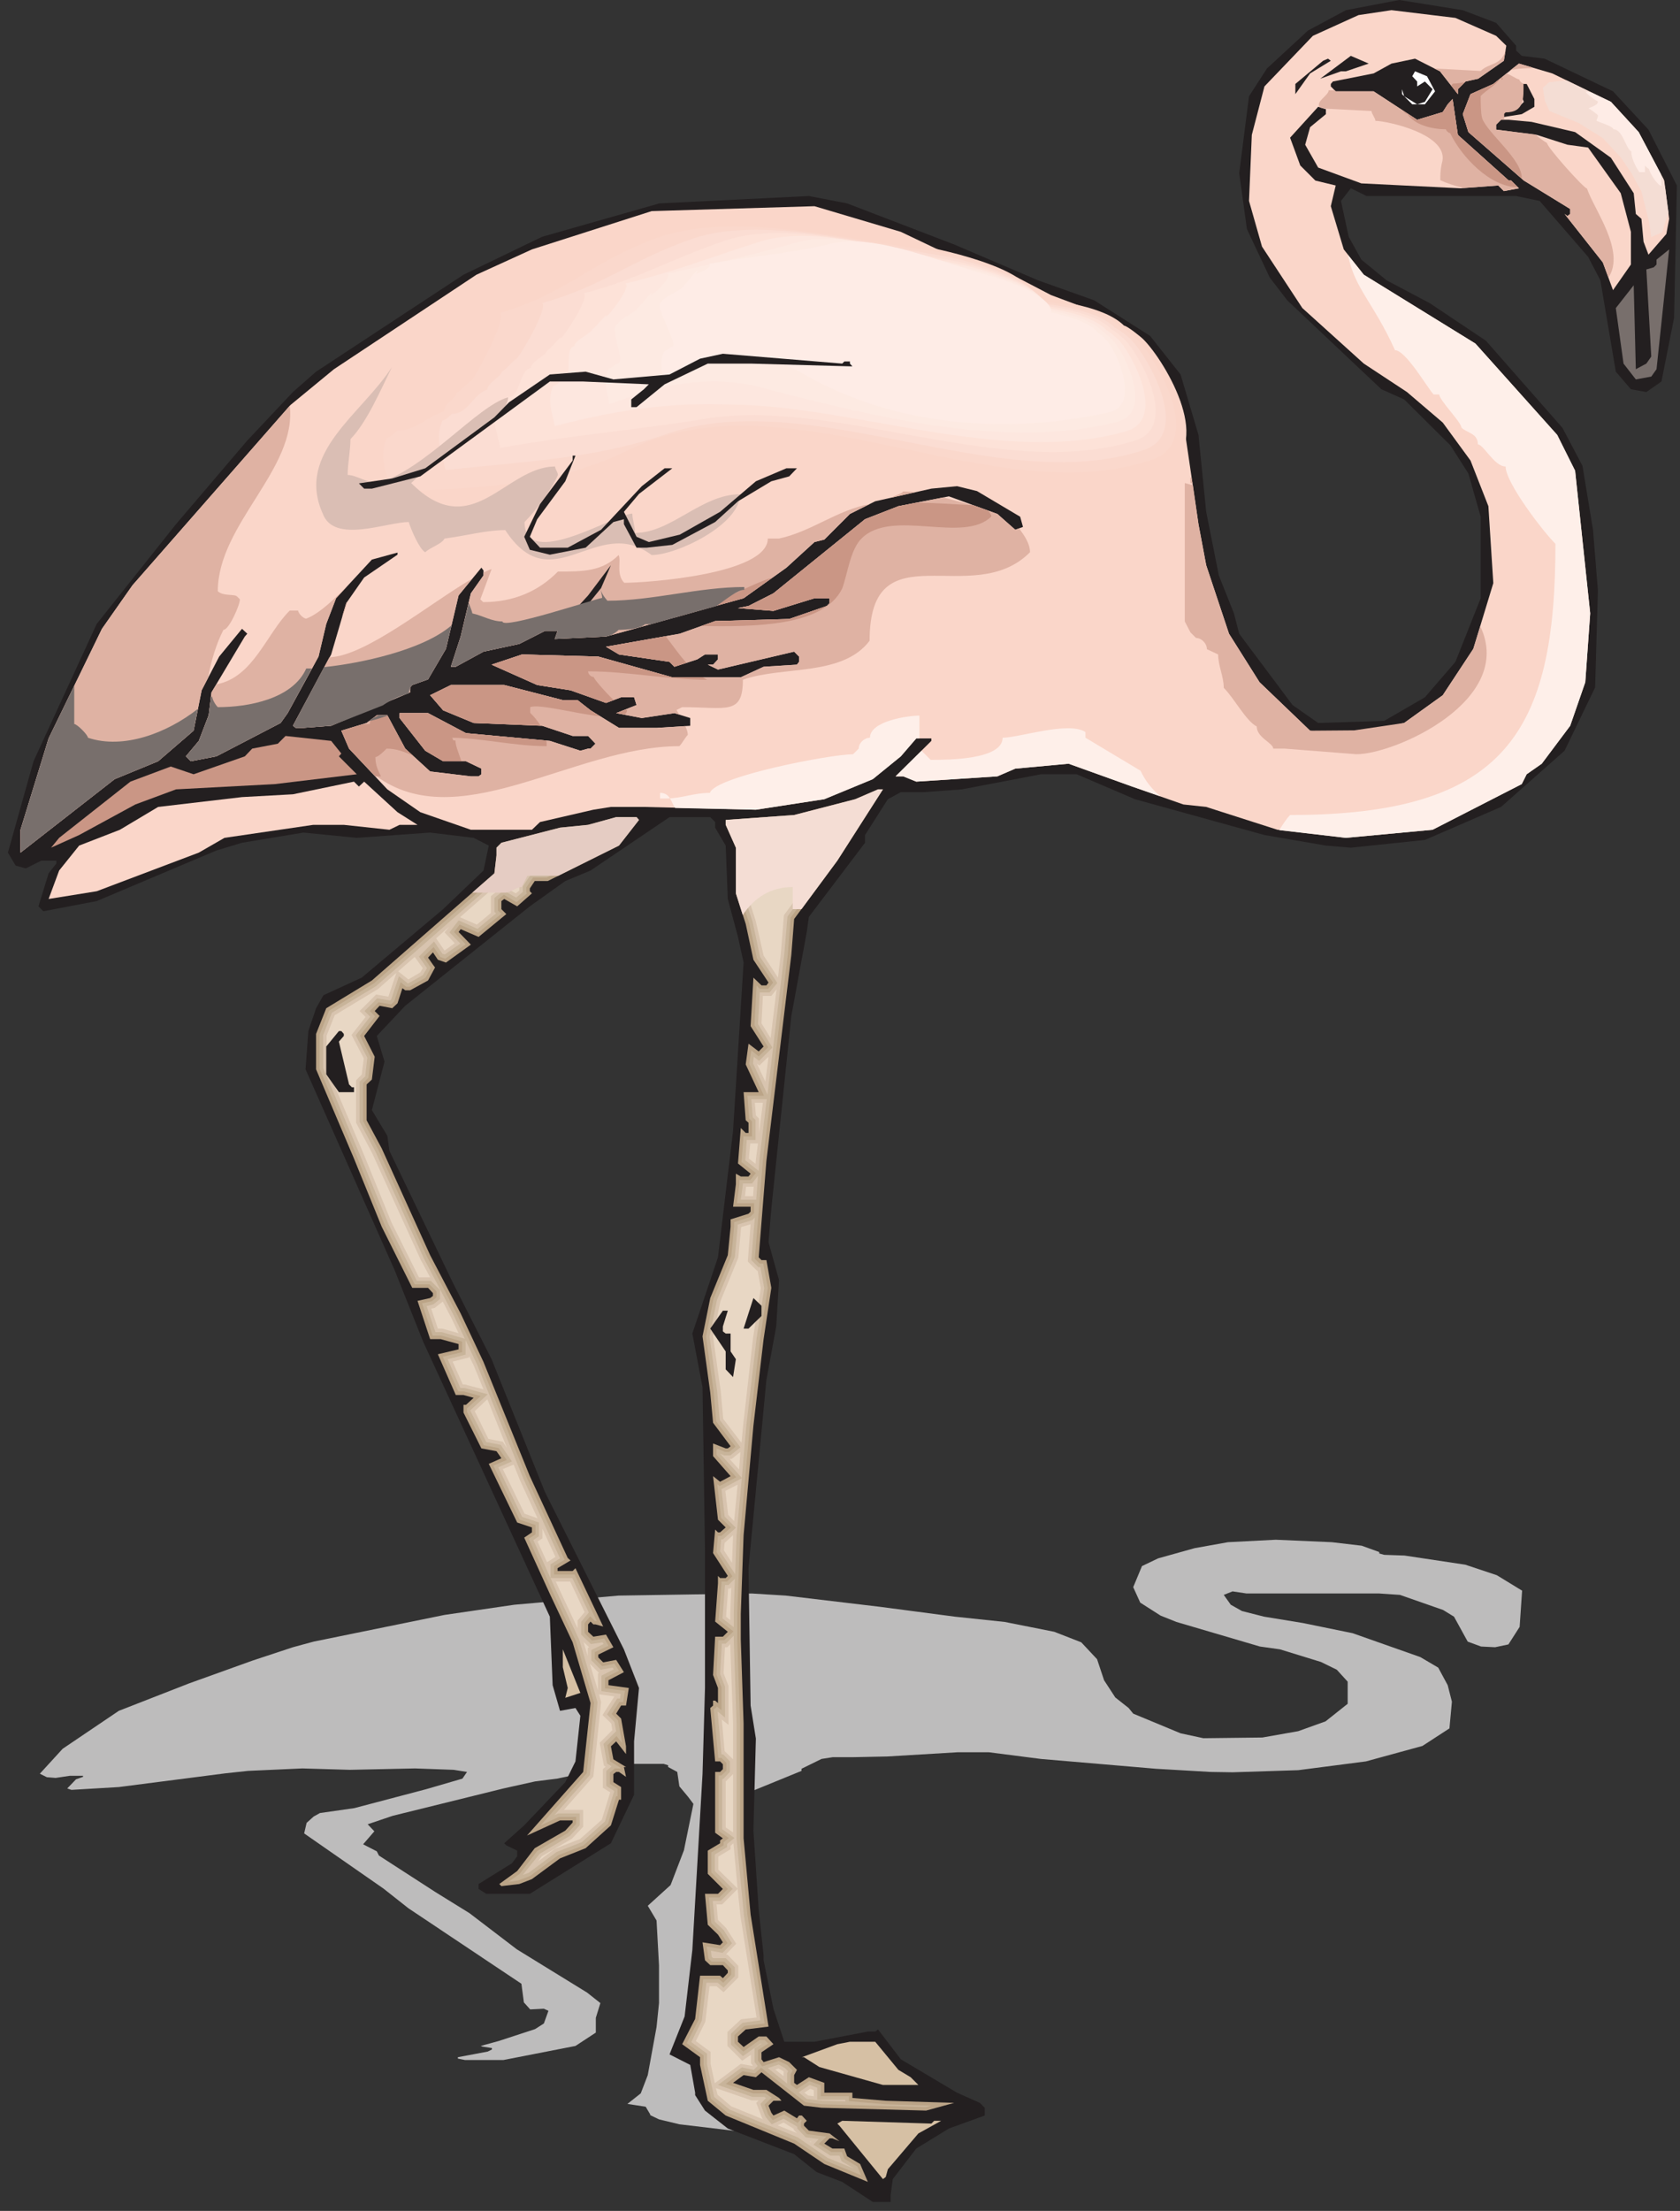 <?xml version="1.0" encoding="UTF-8" standalone="no"?>
<!-- Created with Inkscape (http://www.inkscape.org/) -->

<svg
   xmlns:dc="http://purl.org/dc/elements/1.1/"
   xmlns:cc="http://creativecommons.org/ns#"
   xmlns:rdf="http://www.w3.org/1999/02/22-rdf-syntax-ns#"
   xmlns:svg="http://www.w3.org/2000/svg"
   xmlns="http://www.w3.org/2000/svg"
   xmlns:sodipodi="http://sodipodi.sourceforge.net/DTD/sodipodi-0.dtd"
   xmlns:inkscape="http://www.inkscape.org/namespaces/inkscape"
   id="svg6661"
   version="1.1"
   inkscape:version="0.48.1 "
   width="206.25"
   height="271.25"
   xml:space="preserve"
   sodipodi:docname="Flamingo_17.pdf"><rect width="100%" height="100%" fill="#333333" stroke="none"/><defs
     id="defs6665" /><sodipodi:namedview
     pagecolor="#ffffff"
     bordercolor="#666666"
     borderopacity="1"
     objecttolerance="10"
     gridtolerance="10"
     guidetolerance="10"
     inkscape:pageopacity="0"
     inkscape:pageshadow="2"
     inkscape:window-width="640"
     inkscape:window-height="480"
     id="namedview6663"
     showgrid="false"
     inkscape:zoom="1.0728111"
     inkscape:cx="103.125"
     inkscape:cy="135.625"
     inkscape:window-x="506"
     inkscape:window-y="87"
     inkscape:window-maximized="0"
     inkscape:current-layer="g6669" /><g
     id="g6669"
     inkscape:groupmode="layer"
     inkscape:label="Flamingo_17"
     transform="matrix(1.25,0,0,-1.25,0,271.25)"><g
       id="g6671"
       transform="scale(0.24,0.24)"><path
         d="m 557.242,272.039 7.18,-2.586 0,-0.574 2.012,-0.574 8.332,-0.289 24.847,-3.735 12.93,-4.308 10.34,-6.321 -1.004,-14.8 -4.598,-7.184 -5.457,-1.148 -5.746,0.289 -5.457,2.011 -5.605,10.2 -4.45,2.73 -17.668,6.176 -8.476,0.574 -54.293,0 -5.746,0.863 -3.59,-1.437 2.871,-4.024 4.598,-2.586 9.047,-2.296 15.8,-2.586 20.399,-4.168 27.719,-9.77 7.328,-4.308 3.879,-7.184 1.722,-6.75 -1.004,-10.922 -11.062,-7.184 -23.125,-6.32 -27.723,-3.59 -26.859,-0.863 -9.051,0.145 -22.262,1.293 -47.113,4.023 -21.258,2.727 -12.929,0 -28.727,-1.723 -13.934,-0.285 -8.328,0 -4.597,-0.719 -8.188,-4.023 0,-0.864 -20.394,-8.332 -0.864,-1.722 -5.601,-9.485 -7.324,-21.691 -1.008,-3.735 3.879,-4.312 -1.004,-5.172 -3.735,-6.031 -6.465,-21.121 0.86,-15.371 1.871,-3.734 -0.863,-10.344 1.867,-8.91 1.723,-5.027 0,-0.574 3.734,-5.461 3.734,-3.734 11.203,0 19.25,1.148 2.586,0 1.004,0.289 8.332,-3.449 20.395,-3.734 8.332,-1.148 1.867,-0.574 0,-0.863 -12.926,-1.438 -12.066,-2.297 -8.477,-3.305 -0.718,-1.867 0,-0.719 -6.461,0 -11.063,2.156 -9.336,1.149 -8.187,2.012 -24.129,2.871 -8.332,2.012 -3.59,1.723 0,0.289 -1.867,3.16 -7.469,1.148 5.457,4.312 2.871,7.469 3.594,19.684 1.004,9.77 0,15.371 -1.004,18.391 -3.594,6.031 9.34,8.477 5.457,14.222 3.879,18.965 -2.156,2.875 -3.59,4.309 -0.864,5.891 -3.734,2.011 0,0.719 -1.867,0.574 -14.793,0 -28.731,-6.035 -9.046,-1.148 -12.93,-2.875 -45.387,-11.203 -10.199,-3.45 2.73,-2.875 -4.597,-5.316 5.601,-2.871 0.864,-1.723 23.125,-14.941 13.933,-8.621 19.391,-14.797 28.726,-17.672 5.457,-4.309 -1.867,-6.035 0,-6.035 -8.328,-5.457 -29.449,-5.746 -15.797,0 -2.875,0.574 0,0.574 12.211,2.297 1.723,0.863 0,0.574 -3.735,0.574 -0.863,0.289 7.328,2.012 14.938,4.883 3.589,2.301 1.868,5.172 -1.868,0.859 -5.601,-0.285 -2.586,2.871 -1.004,7.617 -46.254,30.886 -10.195,8.043 -32.461,22.559 1.004,4.309 2.871,2.585 2.586,1.438 14.078,2.012 29.445,7.757 14.793,4.309 1.867,2.731 -5.457,0.863 -15.8,0.574 -26.715,-0.574 -19.391,0.574 -22.266,-1.008 -9.335,-1.004 -43.523,-5.605 -19.391,-1.149 -1.723,0.575 3.59,3.738 2.875,1.004 0,0.43 -5.461,0 -5.742,-0.86 -3.594,0.285 -2.871,1.438 9.336,10.199 22.98,15.516 28.73,11.207 25.996,9.34 16.519,5.457 8.473,2.3 53.578,10.918 28.582,4.164 42.66,3.739 54.442,0.859 13.929,-0.859 38.641,-4.598 30.594,-4.023 20.398,-2.157 20.25,-4.023 11.063,-4.309 6.461,-6.894 2.875,-8.621 4.593,-7.039 5.461,-4.309 1.867,-2.301 19.391,-8.047 9.336,-2.007 24.133,0.285 14.648,2.586 11.203,4.023 9.051,7.184 0,9.05 -4.453,4.883 -6.465,3.164 -16.805,5.172 -8.187,1.149 -34.184,10.054 -6.464,2.586 -8.333,5.317 -2.871,6.32 3.59,8.621 6.61,3.16 14.937,4.168 13.645,2.442 19.535,1.003 22.98,-1.003 12.211,-1.438 0,0"
         style="fill:#bdbcbc;fill-opacity:1;fill-rule:nonzero;stroke:none"
         id="path6673" /><path
         d="m 612.254,894.828 8.187,-9.34 0,-2.008 2.297,-2.156 9.336,-1.148 28.012,-13.363 14.508,-15.661 11.633,-22.839 -1.149,-54.165 -5.172,-26.003 -6.176,-4.309 -6.32,1.148 -6.176,7.184 -6.32,37.355 -5.027,9.625 -19.821,22.84 -9.625,2.012 -61.187,0 -6.465,3.164 -4.023,-5.176 3.16,-14.652 5.172,-9.34 10.34,-8.473 17.667,-9.339 22.985,-15.371 31.312,-35.629 8.188,-15.516 4.308,-26.148 2.012,-24.856 -1.152,-39.648 -12.496,-25.864 -25.996,-22.984 -31.168,-13.504 -30.309,-3.16 -10.199,0.859 -25.137,4.313 -53,14.652 -23.844,10.199 -14.652,0 -32.316,-6.175 -15.661,-1.149 -9.335,0 -5.313,-2.875 -9.336,-14.652 0,-3.16 -22.984,-30.317 -0.86,-6.176 -6.32,-34.335 -8.187,-78.872 -1.149,-13.648 4.309,-15.516 -1.149,-18.964 -4.023,-21.836 -7.324,-77.008 0.859,-56.172 2.156,-13.504 -1.004,-37.641 2.153,-32.324 2.011,-18.676 0,-2.011 4.02,-19.828 4.453,-13.504 12.356,0 21.832,4.168 3.015,0 1.149,0.859 9.336,-12.211 22.984,-13.648 9.336,-4.164 2.012,-2.012 0,-3.16 -14.653,-5.316 -13.359,-8.188 -9.621,-12.5 -0.864,-6.465 0,-2.875 -7.324,0 -12.496,8.191 -10.488,4.019 -9.192,7.328 -27.148,10.488 -9.336,7.328 -4.023,6.32 0,1.004 -2.008,11.351 -8.477,4.309 6.176,15.516 3.16,27.153 4.168,71.976 1.004,35.199 0,56.317 -1.004,66.66 -4.168,21.981 10.489,31.175 6.175,51.719 4.309,68.816 -2.297,10.489 -4.168,15.515 -0.859,21.836 -4.313,7.328 0,2.297 -2.008,2.012 -16.664,0 -32.316,-21.836 -10.344,-4.309 -14.508,-10.343 -50.988,-40.66 -11.637,-12.352 3.16,-10.488 -5.171,-19.828 6.32,-10.489 0.863,-6.175 25.996,-54.02 15.801,-31.176 21.832,-54.304 32.32,-64.36 6.176,-15.805 -2.012,-21.835 0,-21.84 -9.48,-19.825 -33.18,-20.687 -17.808,0 -3.16,2.012 0,2.011 13.644,8.473 2.156,2.875 0,2.301 -4.453,2.152 -0.863,0.863 8.187,7.329 16.805,17.668 4.168,8.476 2.008,18.676 -2.008,3.164 -6.32,-1.152 -3.02,10.488 -1.148,28.016 -51.852,112.488 -11.636,29.164 -36.481,82.18 1.149,15.656 3.16,9.34 3.015,5.316 15.657,7.184 33.324,28.011 16.515,15.805 2.157,10.199 -6.176,3.16 -17.813,2.157 -30.019,-2.157 -21.832,2.157 -25.137,-4.164 -10.484,-3.164 -48.98,-20.688 -21.832,-4.164 -2.012,2.012 4.164,13.504 3.16,4.023 0,1.149 -6.176,0 -6.32,-3.161 -4.164,1.149 -3.16,5.316 10.484,37.352 25.855,56.172 32.461,40.8 29.16,34.196 18.672,19.824 9.481,8.332 60.328,39.652 32.172,15.516 47.976,13.648 61.188,3.016 15.656,-3.016 43.812,-16.808 34.329,-14.653 22.98,-8.191 22.84,-14.508 12.496,-15.804 7.324,-24.711 3.16,-31.461 5.172,-26.004 6.176,-15.516 2.156,-8.332 21.832,-29.164 10.485,-7.328 27.004,0.863 16.664,9.625 12.496,14.508 10.34,26.004 0,33.332 -5.028,17.672 -7.324,11.492 -18.961,18.82 -9.336,4.164 -38.496,36.348 -7.18,9.34 -9.336,19.824 -3.16,22.844 4.02,31.461 7.328,11.351 16.805,15.516 15.511,8.332 21.832,4.168 26,-4.168 13.645,-5.172 0,0"
         style="fill:#231f20;fill-opacity:1;fill-rule:nonzero;stroke:none"
         id="path6675" /><path
         d="m 612.254,889.512 4.164,-4.024 -1.004,-6.175 -10.484,-7.329 -5.172,-1.148 -3.16,-3.16 0,-2.012 -7.325,9.34 -10.199,5.172 -9.625,-2.012 -7.324,-4.023 -16.66,-3.305 -0.863,-1.004 0,-1.008 2.011,-2.011 15.512,0 17.813,-11.637 10.484,3.16 2.012,3.164 2.007,2.152 2.157,-14.652 20.828,-18.676 1.004,0 3.16,-3.16 -6.176,-1.152 -2.297,2.301 -15.371,-1.149 -40.648,2.008 -17.668,6.465 -5.313,9.34 2.008,7.183 6.465,5.317 0,2.011 -3.16,1.004 -11.492,-12.64 4.167,-11.352 6.176,-6.176 8.332,-2.011 -2.011,-8.477 5.312,-17.672 8.188,-10.344 45.679,-28.16 33.465,-37.351 7.328,-14.653 6.176,-58.328 -2.012,-28.16 -6.175,-17.813 -11.637,-15.515 -6.176,-4.313 -2.012,-4.019 -36.484,-18.68 -35.477,-3.305 -28.007,3.305 -29.161,9.34 -9.336,1.004 -20.972,7.328 -25.996,9.34 -21.832,-2.012 -7.328,-3.16 -33.18,-2.156 -5.313,2.156 -3.16,0 14.649,14.508 0,1.008 -6.176,0 -6.32,-7.329 -11.489,-9.339 -19.824,-8.188 -28.008,-4.308 -45.82,1.148 -13.504,0 -7.18,-1.148 -21.832,-5.032 -3.304,-3.16 -24.993,0 -20.683,7.184 -13.504,9.34 -15.656,16.664 -3.16,7.328 10.343,3.16 4.164,3.16 4.309,0 7.328,-13.648 10.195,-9.34 16.664,-2.008 3.161,0 1.148,0.859 0,2.301 -6.32,3.016 -9.336,0 -7.328,4.308 -10.485,13.364 0,2.011 11.637,0 15.512,-8.191 34.328,-3.16 12.496,-4.024 3.16,0.864 1.008,0 2.012,2.011 -3.02,3.161 -6.32,0 -12.496,4.167 -28.008,1.149 -12.496,5.172 -5.317,6.176 8.477,4.168 21.832,0 23.988,-6.18 6.031,0 5.317,-4.164 11.633,-7.184 15.511,0 13.649,0.863 0,3.161 -6.465,2.011 -13.359,-2.011 -10.485,2.011 8.332,3.305 -1.008,3.16 -5.312,0 -6.176,-2.301 -14.508,5.172 -13.644,2.157 -18.676,8.332 12.496,4.168 31.172,-0.864 30.305,-8.476 28.011,0 9.336,4.308 13.645,0.864 0.863,1.148 0,2.156 -2.012,2.012 -31.167,-7.328 -4.168,2.012 2.156,0 2.012,2.156 0,2.012 -5.317,0 -3.16,-2.012 -9.336,-3.02 -2.012,2.012 -20.683,3.02 -5.313,3.16 30.164,5.316 14.504,5.172 30.309,0.859 15.371,5.317 1.148,1.148 0,2.012 -6.175,0 -16.809,-5.172 -14.504,1.148 4.309,0.864 10.195,5.172 37.492,30.312 13.645,5.317 20.683,4.023 19.821,-7.184 7.328,-6.464 3.16,1.148 -1.149,4.168 -17.668,10.488 -8.187,2.008 -10.488,-1.004 -22.981,-5.172 -10.344,-5.172 -10.484,-10.488 -4.019,-1.004 -11.493,-10.488 -17.523,-12.5 -7.324,-2.012 -37.493,-10.488 -11.488,-3.16 -20.972,-1.004 1.148,3.305 -5.172,0 -10.484,-5.317 -14.653,-3.16 -11.343,-6.18 -2.012,0 4.019,12.356 4.168,17.672 5.168,7.328 0,2.011 -0.859,1.149 -9.336,-11.348 -5.172,-21.84 -7.324,-12.5 -6.465,-2.296 -0.863,-1.004 0,-2.012 -32.317,-13.649 -11.347,-0.863 -3.16,0 -1.149,0.863 15.656,29.165 6.176,20.972 7.324,10.488 13.649,9.34 0,0.86 -10.488,-2.871 -14.649,-15.805 -4.023,-10.488 -3.16,-13.36 -12.641,-23.129 -2.871,-4.023 -26.285,-13.649 -10.484,-2.011 -2.012,2.011 5.312,6.321 4.023,10.488 1.149,9.34 13.645,22.84 1.007,1.152 -2.156,2.008 -9.336,-11.348 -7.184,-13.793 -3.301,-16.519 -14.508,-12.5 -17.812,-7.328 -38.496,-30.024 0,9.336 11.492,37.356 21.832,44.82 12.5,17.816 64.632,73.7 17.813,14.656 58.316,38.644 22.696,10.344 48.98,15.66 66.649,2.012 35.332,-10.488 23.843,-11.352 23.844,-7.324 13.789,-7.184 16.52,-6.179 15.8,-8.473 13.36,-14.512 7.324,-14.652 7.324,-49.856 3.16,-16.808 9.336,-28.012 12.496,-19.828 20.684,-19.824 15.801,-2.156 22.695,5.316 15.801,11.348 12.496,18.964 8.187,26.868 -2.011,31.461 -7.324,18.675 -11.348,15.516 -14.652,12.5 -17.668,11.637 -25.137,22.699 -16.516,25.141 -5.316,18.675 1.148,27.012 5.172,19.824 19.824,20.688 18.672,8.476 13.5,2.012 26.145,-3.16 16.66,-7.328 0,0"
         style="fill:#fad6c9;fill-opacity:1;fill-rule:nonzero;stroke:none"
         id="path6677" /><path
         d="m 187.52,772.137 c 29.445,9.051 37.343,23.851 66.793,35.054 32.746,12.5 83.453,1.582 120.796,-3.304 5.602,-0.715 47.543,-9.051 47.543,-21.547 10.2,-1.152 29.446,-3.449 37.348,-11.352 1.148,0 6.75,-4.453 7.898,-5.601 9.051,-9.051 30.594,-45.254 6.75,-53.157 -70.093,-24.855 -162.738,45.254 -232.835,1.149 -32.747,-20.399 -66.645,-19.25 -103.993,-19.25 -2.297,9.051 -5.746,14.652 -2.297,23.703 1.149,0 3.446,2.301 4.598,3.449 7.899,0 16.945,3.305 23.699,5.602 0,3.449 4.453,5.746 4.453,7.902 1.149,0 5.743,4.598 5.743,4.598 1.152,0 16.949,30.457 13.504,32.754"
         style="fill:#fad6c9;fill-opacity:1;fill-rule:nonzero;stroke:none"
         id="path6679" /><path
         d="m 204.613,776.16 c 27.289,8.047 36.625,20.547 63.918,30.602 30.449,11.207 77.278,-0.145 111.75,-5.028 5.172,-0.718 43.809,-8.906 43.664,-20.402 9.336,-1.148 27.004,-3.445 34.328,-10.773 1.008,0 6.18,-4.313 7.184,-5.317 8.332,-8.476 27.723,-42.094 5.746,-49.133 -65.066,-22.269 -149.957,36.633 -214.883,3.59 -30.738,-14.941 -61.906,-14.941 -96.234,-16.664 -2.012,8.332 -5.027,13.649 -1.867,21.981 1.148,0 3.16,2.011 4.308,3.015 7.325,0 12.782,5.891 19.102,7.903 0,3.019 5.172,5.461 5.172,7.617 1.008,0 6.035,5.457 5.746,4.594 1.004,0 15.226,25.863 12.066,28.015"
         style="fill:#fad8cc;fill-opacity:1;fill-rule:nonzero;stroke:none"
         id="path6681" /><path
         d="m 221.848,780.184 c 24.992,7.039 35.765,17.238 60.902,26.148 28.012,9.91 71.246,-1.727 102.703,-6.754 4.738,-0.719 39.93,-8.621 39.641,-19.25 8.621,-1.148 24.851,-3.449 31.312,-10.344 1.008,0 5.746,-3.879 6.61,-4.886 7.468,-7.903 24.847,-38.934 4.597,-45.11 -59.754,-19.539 -137.32,27.871 -196.785,6.035 -28.871,-9.628 -57.308,-10.632 -88.48,-14.082 -1.723,7.758 -4.453,12.645 -1.293,20.258 0.863,-0.144 2.875,1.723 3.879,2.731 6.609,-0.145 8.761,8.187 14.507,9.914 0.145,2.871 5.891,5.457 5.891,7.324 1.004,0 6.32,6.32 5.602,4.887 1.004,-0.145 13.644,21.117 10.914,23.129"
         style="fill:#fbddd3;fill-opacity:1;fill-rule:nonzero;stroke:none"
         id="path6683" /><path
         d="m 238.941,784.207 c 22.84,6.031 35.192,13.934 58.172,21.691 25.571,8.477 64.926,-3.445 93.508,-8.476 4.309,-0.715 36.199,-8.477 35.766,-17.957 7.758,-1.293 22.551,-3.59 28.297,-9.914 0.863,-0.141 5.171,-3.735 5.89,-4.598 6.75,-7.324 21.977,-35.769 3.59,-41.086 -54.726,-16.808 -124.531,19.25 -178.828,8.477 -26.859,-4.168 -52.57,-6.321 -80.578,-11.352 -1.438,6.899 -3.879,11.496 -1.008,18.246 0.863,0 2.73,1.582 3.59,2.442 6.035,-0.285 4.598,10.633 9.914,12.07 0.141,2.586 6.461,5.316 6.605,7.039 0.864,0 6.75,7.328 5.602,5.027 0.863,0 11.922,16.524 9.48,18.391"
         style="fill:#fde2d8;fill-opacity:1;fill-rule:nonzero;stroke:none"
         id="path6685" /><path
         d="m 256.035,788.23 c 20.684,5.028 34.473,10.629 55.301,17.239 23.125,7.183 58.746,-5.028 84.457,-10.055 3.879,-0.863 32.461,-8.336 31.887,-16.953 7.039,-1.293 20.109,-3.594 25.281,-9.484 0.719,0 4.453,-3.446 5.172,-4.164 5.887,-6.754 19.246,-32.614 2.441,-37.067 -49.554,-14.223 -111.75,10.633 -160.875,10.918 -24.703,1.149 -47.687,-2.156 -72.679,-8.762 -1.149,6.321 -3.305,10.344 -0.575,16.52 0.864,-0.145 2.442,1.437 3.305,2.156 5.457,-0.433 0.574,12.93 5.313,14.078 0.144,2.442 7.183,5.317 7.328,6.895 0.714,-0.141 7.035,8.047 5.601,5.031 0.715,0 10.34,11.922 8.043,13.648"
         style="fill:#fde7df;fill-opacity:1;fill-rule:nonzero;stroke:none"
         id="path6687" /><path
         d="m 273.129,792.25 c 18.527,4.023 33.754,7.328 52.426,12.645 20.683,5.89 52.715,-6.61 75.41,-11.637 3.305,-0.719 28.582,-8.192 28.008,-15.805 6.175,-1.293 17.812,-3.734 22.265,-8.906 0.715,-0.145 3.879,-3.16 4.594,-4.024 5.027,-6.035 16.234,-29.449 1.152,-32.898 -44.386,-11.492 -98.968,2.012 -142.777,13.359 -22.836,6.61 -42.945,2.157 -64.922,-6.175 -0.863,5.746 -2.586,9.336 -0.144,14.652 0.718,0 2.297,1.293 3.015,1.867 4.883,-0.43 -3.59,15.375 0.719,16.379 0.285,2.012 7.898,5.027 7.898,6.465 0.719,0 7.614,9.051 5.602,5.316 0.719,-0.144 8.762,7.184 6.754,8.762"
         style="fill:#fdeae2;fill-opacity:1;fill-rule:nonzero;stroke:none"
         id="path6689" /><path
         d="m 290.219,796.273 c 16.375,3.016 33.179,4.168 49.554,8.192 18.387,4.594 46.54,-8.192 66.364,-13.363 2.871,-0.719 24.847,-7.903 23.984,-14.653 5.461,-1.293 15.656,-3.734 19.391,-8.476 0.578,-0.145 3.304,-2.875 3.879,-3.594 4.168,-5.457 13.359,-26.289 0.144,-28.875 -39.215,-8.766 -86.183,-6.609 -124.82,15.805 -20.828,12.066 -38.207,6.464 -57.168,-3.594 -0.574,5.027 -2.012,8.332 0.43,12.93 0.574,0 1.867,1.007 2.586,1.582 4.308,-0.575 -7.614,17.668 -3.879,18.386 0.289,1.867 8.476,5.032 8.621,6.18 0.574,0 7.898,10.055 5.601,5.457 0.574,0 7.039,2.586 5.313,4.023"
         style="fill:#feece6;fill-opacity:1;fill-rule:nonzero;stroke:none"
         id="path6691" /><path
         d="m 160.371,754.035 c -4.453,-9.051 -10.199,-22.555 -16.949,-29.449 0,-4.453 -1.149,-10.059 -1.149,-14.656 3.45,0 7.899,-3.305 12.497,-3.305 19.246,5.605 40.648,31.609 53.144,35.055 0,-5.746 -9.047,-11.348 -12.496,-13.649 l 0,-1.148 c -7.898,-6.75 -20.25,-13.504 -27.145,-20.258 24.993,-24.996 38.493,6.754 58.891,6.754 0,-1.149 1.149,-2.297 1.149,-3.449 -2.297,-5.602 -9.051,-14.653 -13.645,-19.25 0,-20.258 37.344,3.449 44.094,3.449 0,-2.301 1.152,-5.606 1.152,-7.902 14.793,0 27.145,15.804 42.945,15.804 0,-12.5 -25.996,-24.855 -36.195,-24.855 -22.551,16.953 -40.648,-19.25 -59.898,10.199 -7.899,0 -15.801,-2.297 -24.848,-3.445 -1.148,-2.301 -5.602,-3.45 -7.902,-5.606 -2.297,1.149 -5.743,9.051 -6.75,12.356 -9.047,0 -30.594,-9.051 -35.192,3.449 -11.203,24.851 15.946,40.656 28.297,59.906"
         style="fill:#dabeb4;fill-opacity:1;fill-rule:nonzero;stroke:none"
         id="path6693" /><path
         d="m 417.051,688.094 c 2.301,-3.16 4.453,-6.321 4.453,-9.77 -23.699,-23.847 -65.641,10.199 -65.641,-36.203 -11.203,-14.797 -35.91,-10.199 -51.855,-15.945 0,-14.656 -6.75,-11.207 -24.848,-11.207 l -2.297,-1.149 c 0.285,-0.574 0.715,-1.148 1.004,-1.867 l -1.867,0.574 -13.359,-2.011 -10.485,2.011 8.332,3.305 -1.008,3.16 -5.312,0 -6.176,-2.301 -14.508,5.172 -13.644,2.157 -18.676,8.332 12.496,4.168 31.172,-0.864 30.305,-8.476 28.011,0 9.336,4.308 13.645,0.864 0.863,1.148 0,2.156 -2.012,2.012 -31.167,-7.328 -4.168,2.012 2.156,0 2.012,2.156 0,2.012 -5.317,0 -3.16,-2.012 -9.336,-3.02 -2.012,2.012 -20.683,3.02 -5.313,3.16 30.164,5.316 14.504,5.172 30.309,0.859 15.371,5.317 1.148,1.148 0,2.012 -6.175,0 -16.809,-5.172 -14.504,1.148 4.309,0.864 10.195,5.172 37.492,30.312 13.645,5.317 18.386,3.593 c 4.309,-1.152 8.618,-2.3 12.926,-3.449 l 9.192,-3.305 7.328,-6.464 1.578,0.574 0,0 z m -136.598,-80.883 -11.637,-0.719 -15.511,0 -11.633,7.184 -5.317,4.164 -6.031,0 -23.988,6.18 -21.832,0 -8.477,-4.168 5.317,-6.176 12.496,-5.172 28.008,-1.149 12.496,-4.167 6.32,0 3.02,-3.161 -2.012,-2.011 -1.008,0 -3.16,-0.864 -12.496,4.024 -34.328,3.16 -15.512,8.191 -11.637,0 0,-2.011 10.485,-13.364 7.328,-4.308 9.336,0 6.32,-3.016 0,-2.301 -1.148,-0.859 -3.161,0 -16.664,2.008 -10.195,9.34 -7.328,13.648 -3.445,0 c -0.864,-0.43 -1.582,-0.863 -2.442,-1.148 l -2.586,-2.012 -10.343,-3.16 3.16,-7.328 9.05,-9.625 c 34.043,-28.016 82.305,10.632 126.114,10.632 1.148,1.149 2.297,3.446 3.445,4.594 0,1.153 -0.43,2.301 -1.004,3.594 l 0,0 z m -123.816,9.051 -21.114,-8.907 -11.347,-0.863 -3.16,0 -1.149,0.863 14.938,28.012 c 14.797,0.434 40.793,21.84 58.461,32.184 l -5.602,-6.895 -5.172,-21.84 -7.324,-12.5 -6.465,-2.296 -0.863,-1.004 0,-0.864 c -3.875,-1.148 -7.613,-3.449 -11.203,-5.89 l 0,0 z m -38.063,121.972 -64.347,-73.414 -12.5,-17.816 -21.832,-44.82 -11.492,-37.356 0,-9.336 38.496,30.024 17.812,7.328 14.508,12.5 3.301,16.519 2.586,5.032 c 1.293,6.894 3.305,13.789 6.32,19.679 2.301,0 6.75,10.199 6.75,12.5 l -1.149,1.149 c -1.148,1.148 -5.601,0 -7.898,2.156 0,27.437 32.461,49.996 29.445,75.855 l 0,0 z M 88.555,624.309 c 15.082,2.726 20.539,20.828 30.019,30.168 l 3.446,0 c 0,-1.149 2.156,-3.305 3.304,-3.305 5.746,2.156 12.496,9.051 16.949,13.504 l 0,0 -4.738,-5.172 -4.023,-10.488 -3.16,-13.36 -12.641,-23.129 -2.871,-4.023 -26.285,-13.649 -10.484,-2.011 -2.012,2.011 5.312,6.321 4.023,10.488 1.149,9.34 2.012,3.305 0,0 z m 53.574,33.902 -0.43,-0.719 -1.722,-5.601 c 1.003,2.156 1.722,4.308 2.152,6.32 l 0,0 z m 55.73,11.781 0,-1.148 -5.168,-7.328 -4.168,-17.672 -4.019,-12.356 2.012,0 11.343,6.18 14.653,3.16 10.484,5.317 5.172,0 -1.148,-3.305 20.972,1.004 11.488,3.16 37.493,10.488 7.324,2.012 17.523,12.5 11.493,10.488 4.019,1.004 10.484,10.488 8.047,4.024 c -13.359,-2.442 -23.699,-11.207 -37.058,-14.078 l -4.598,0 c 0,-14.657 -49.699,-18.106 -58.746,-18.106 -3.449,3.449 -1.148,9.051 -2.301,11.352 -6.75,-6.754 -14.648,-6.754 -24.847,-6.754 -7.899,-8.043 -18.098,-12.496 -30.594,-12.496 l -1.149,1.148 4.594,12.356 c -1.004,-0.289 -2.152,-0.864 -3.305,-1.438 l 0,0 z m 166.766,30.602 9.91,2.297 c -1.722,0.144 -3.449,0.289 -5.027,0.289 0,-0.719 -2.871,-1.438 -4.883,-2.586"
         style="fill:#dfb2a3;fill-opacity:1;fill-rule:nonzero;stroke:none"
         id="path6695" /><path
         d="m 550.777,875.004 -2.011,0 -8.473,-3.02 12.496,9.34 7.324,-3.16 -9.336,-3.16 0,0"
         style="fill:#231f20;fill-opacity:1;fill-rule:nonzero;stroke:none"
         id="path6697" /><path
         d="m 536.125,874.141 -6.031,-8.477 0,4.168 11.347,9.481 2.012,0.863 1.149,-0.863 -8.477,-5.172 0,0"
         style="fill:#231f20;fill-opacity:1;fill-rule:nonzero;stroke:none"
         id="path6699" /><path
         d="m 659.223,862.504 11.347,-12.356 10.485,-19.824 2.011,-15.66 -1.148,-6.18 -7.324,-8.476 -2.012,5.316 -0.863,9.34 -2.297,2.012 -0.863,8.476 -9.336,14.508 -14.649,10.488 -17.812,4.168 -9.336,0.86 -3.16,0 -2.012,-2.012 0,-2.012 16.66,-2.152 12.5,-4.023 8.473,-1.149 13.359,-18.676 4.164,-15.804 0,-13.36 -7.324,-10.488 -4.168,11.348 -15.656,19.828 1.152,-0.863 1.149,0.863 0,2.012 -18.961,11.636 -22.696,19.824 -2.297,7.329 3.161,8.187 9.335,4.168 10.485,8.332 13.644,-4.023 23.989,-11.637 0,0"
         style="fill:#fad6c9;fill-opacity:1;fill-rule:nonzero;stroke:none"
         id="path6701" /><path
         d="m 587.262,866.813 -4.164,-5.313 -5.172,0 -4.168,4.164 0,2.012 0.863,-2.875 5.317,-3.301 3.16,1.004 3.156,5.172 -3.156,3.16 -3.16,-2.012 0,2.012 -2.012,2.156 1.148,2.012 4.883,-2.012 3.305,-6.179 0,0"
         style="fill:#ffffff;fill-opacity:1;fill-rule:nonzero;stroke:none"
         id="path6703" /><path
         d="m 627.91,863.652 0,-3.16 -5.172,-3.015 -7.324,-1.149 -1.148,1.149 0,2.011 5.312,1.004 2.012,0 2.012,2.012 -2.012,5.172 1.148,2.156 2.012,0 3.16,-6.18 0,0"
         style="fill:#231f20;fill-opacity:1;fill-rule:nonzero;stroke:none"
         id="path6705" /><path
         d="m 655.918,812.652 1.152,-8.476 0,-4.168 -9.48,18.68 -11.492,12.64 0,2.012 11.492,-9.34 8.328,-11.348 0,0"
         style="fill:#231f20;fill-opacity:1;fill-rule:nonzero;stroke:none"
         id="path6707" /><path
         d="m 675.742,750.156 -6.32,-1.148 -5.027,6.465 -3.161,22.699 7.325,9.34 0.863,-34.336 4.308,2.297 2.012,2.875 -2.012,35.629 3.016,0.859 1.149,1.152 0,2.008 5.171,4.168 -5.171,-48.988 -2.153,-3.02 0,0"
         style="fill:#786f6c;fill-opacity:1;fill-rule:nonzero;stroke:none"
         id="path6709" /><path
         d="m 345.52,756.336 2.296,0 0,-0.863 1.008,-1.149 -41.656,1.149 -17.523,0 -17.668,-8.477 -11.489,-9.336 -2.156,0 0,3.16 5.172,4.164 2.012,2.012 -26.864,1.149 -13.644,0 -53,-38.79 -19.824,-5.027 -3.161,0 -2.152,2.156 13.645,2.012 13.5,4.164 28.297,20.832 6.035,6.18 16.66,11.348 14.652,1.148 11.348,-3.16 22.98,2.012 12.496,6.464 9.336,2.012 48.84,-4.023 0.86,0.863 0,0"
         style="fill:#231f20;fill-opacity:1;fill-rule:nonzero;stroke:none"
         id="path6711" /><path
         d="m 231.328,707.344 -11.488,-15.516 -3.02,-7.183 4.168,-4.454 11.348,0 13.644,7.329 16.661,17.812 9.336,7.328 3.16,0 -13.645,-10.488 -6.176,-7.324 5.172,-10.203 5.028,-2.153 12.64,3.016 16.516,9.34 14.652,12.496 12.496,5.316 4.309,0 -3.16,-3.305 -7.324,-2.011 -13.645,-8.188 -9.34,-8.476 -17.523,-9.34 -10.485,-1.149 -4.164,0 -5.172,9.625 0,2.012 -4.308,-1.148 -11.348,-10.489 -14.652,-2.871 -8.188,2.012 -2.297,5.313 6.465,13.363 13.356,17.812 0,2.012 1.152,0 -4.168,-10.488 0,0"
         style="fill:#231f20;fill-opacity:1;fill-rule:nonzero;stroke:none"
         id="path6713" /><path
         d="m 233.484,648.156 -3.16,-1.152 -2.156,0 12.496,13.652 9.336,12.352 -4.02,-9.336 -12.496,-15.516 0,0"
         style="fill:#231f20;fill-opacity:1;fill-rule:nonzero;stroke:none"
         id="path6715" /><path
         d="m 139.688,596.004 -1.004,-1.149 7.324,-7.328 -33.469,-4.019 -40.504,-2.156 -16.66,-6.18 -22.984,-12.496 -11.488,-5.172 3.301,4.019 29.16,22.989 16.516,6.176 9.34,-3.161 20.969,7.328 3.015,3.161 10.488,2.011 3.161,3.161 18.671,-2.012 4.165,-5.172 0,0"
         style="fill:#ca9685;fill-opacity:1;fill-rule:nonzero;stroke:none"
         id="path6717" /><path
         d="m 149.023,584.512 13.649,-12.5 8.187,-5.172 -7.328,0 -4.164,-2.012 -18.672,2.012 -12.496,0 -36.34,-5.317 -10.488,-6.031 -41.797,-15.804 -19.68,-3.161 4.309,11.637 8.188,10.199 16.664,6.465 15.656,9.34 34.328,4.023 20.828,1.149 24.992,5.172 2.012,-2.012 2.152,2.012 0,0"
         style="fill:#fad6c9;fill-opacity:1;fill-rule:nonzero;stroke:none"
         id="path6719" /><path
         d="m 342.648,552.188 -17.668,-23.848 -1.148,-14.656 -10.199,-84.188 -3.16,-39.508 1.148,-1.148 2.012,0 2.012,-11.352 -3.161,-20.972 -4.164,-35.344 -4.023,-44.824 -1.149,-32.18 0,-10.488 1.149,-34.336 0,-46.977 2.871,-31.176 7.328,-45.828 -9.336,-1.152 -3.16,-2.871 0,-2.156 2.297,-2.156 6.176,4.312 3.16,0 2.871,-3.16 -4.883,-3.305 0,-2.875 0.863,-1.148 6.321,2.012 4.164,-2.012 3.16,-3.16 -1.149,-2.156 0,-3.16 1.149,-0.863 4.883,3.164 6.32,-2.301 0,-4.023 11.492,0 0,-2.152 13.645,-1.152 28.011,-0.859 -11.492,-3.16 -42.804,1.149 -7.18,0.859 -17.383,13.648 -2.297,-2.008 -5.027,0.859 -4.309,-3.16 8.332,-2.871 5.313,0 5.172,-3.305 1.004,-1.152 -3.305,0 -2.008,-2.012 1.149,-2.871 0.859,-1.149 4.453,2.012 5.172,-3.164 0.863,1.152 1.149,0 2.011,-2.156 -1.148,-1.149 0,-0.863 2.008,-2.012 8.476,-1.148 4.02,-3.16 -2.871,1.149 -1.149,0 -2.156,-2.156 3.305,-2.008 4.883,0 1.148,-3.164 5.316,-3.16 3.161,-7.324 -17.813,7.324 -12.352,8.332 -28.007,11.496 -7.328,6.031 -3.161,14.656 0,3.16 -7.324,5.316 5.313,10.344 2.011,17.668 8.188,0 1.148,-1.004 2.012,2.156 0,1.004 -2.012,2.156 -5.168,0 -2.156,2.012 -1.004,7.324 7.18,-1.149 1.148,1.149 -2.007,3.164 -4.168,4.019 -1.149,12.645 5.317,0 2.007,2.012 -6.175,6.175 0,9.485 5.027,3.015 0,1.149 1.148,0.863 -3.16,2.297 0,24.856 2.012,0 1.148,1.148 0,2.012 -1.148,1.148 -2.012,0 -2.008,21.84 1.149,1.004 0,2.012 0.859,0 1.153,-1.008 0,6.179 -2.012,5.317 0.859,15.656 3.16,0 2.012,2.012 -5.172,4.168 1.153,15.66 0,3.016 0.859,-0.864 2.301,0 0.859,0.864 -6.031,9.339 0.859,9.625 1.153,-1.148 0.859,0 2.301,2.012 -3.16,3.16 -2.012,17.812 2.871,-2.296 4.308,2.296 -7.179,8.192 0,5.172 5.172,-2.012 0.859,0 1.148,0.859 -7.179,9.625 -1.149,12.356 -3.16,22.988 3.16,15.66 7.18,17.528 1.148,11.636 0,3.016 7.329,2.301 0.859,0.859 0,2.012 -7.18,0 1.149,9.195 0,4.309 2.011,-1.149 3.161,0 0.859,1.149 -5.168,4.168 1.148,14.511 2.012,-2.011 1.149,0 0,4.164 -1.149,1.008 -0.863,11.492 6.176,0 -5.313,11.347 1.149,8.477 4.164,-3.16 2.011,2.012 -5.316,8.332 1.152,19.828 3.301,-3.164 2.012,0 0.863,1.152 -6.176,9.336 -3.16,14.656 -4.023,12.496 0,18.68 -4.164,9.336 0,2.012 28.007,2.011 24.993,6.465 9.336,4.024 2.011,0 -18.672,-29.164 0,0"
         style="fill:#bba487;fill-opacity:1;fill-rule:nonzero;stroke:none"
         id="path6721" /><path
         d="m 312.914,69.902 1.438,-1.438 -4.168,-2.727 0,-4.312 1.726,-2.297 6.75,2.152 3.449,-1.578 2.297,-2.301 -0.863,-1.438 0,-4.309 2.441,-1.867 5.172,3.305 4.742,-1.723 0,-4.457 11.489,0 0,-2.008 14.937,-1.293 18.817,-0.578 -2.297,-0.574 -42.516,1.152 -6.75,0.859 -18.101,14.082 -2.582,-2.301 -5.028,0.863 -6.894,-5.172 11.203,-3.879 5.027,0 2.586,-1.727 -2.875,-2.871 1.438,-4.024 1.867,-2.297 4.597,2.297 5.602,-3.449 1.293,1.438 0.43,-0.574 -0.43,-0.43 0,-2.156 2.582,-2.875 7.902,-1.004 -3.16,-3.016 5.172,-3.305 4.309,0 1.004,-2.73 5.316,-3.16 1.578,-3.594 -14.363,5.891 -12.352,8.332 -28.011,11.352 -6.75,5.746 -3.016,13.938 0,3.734 -6.895,5.027 4.883,9.625 1.867,16.523 6.465,0 1.723,-1.438 3.305,3.305 0,2.441 -2.875,2.875 -5.168,0 -1.293,1.293 -0.719,4.883 6.031,-1.004 2.442,2.442 -2.727,4.308 -3.879,3.879 -1.004,10.488 4.309,0 3.445,3.45 -6.75,6.75 0,8.191 5.027,2.871 0,1.293 2.157,1.727 -4.168,2.871 0,22.699 1.148,0 2.012,2.012 0,3.16 -2.012,2.012 -1.293,0 -1.867,19.824 1.148,0.863 0,0.43 2.012,-1.578 0,9.336 -2.012,5.172 0.719,14.082 2.442,0 3.738,3.589 -6.035,4.743 1.148,14.941 0,0.719 2.301,0 2.152,2.152 -6.465,9.914 0.579,6.61 1.433,0 3.879,3.449 -4.02,3.879 -1.582,13.789 1.004,-0.719 6.754,3.594 -8.047,9.195 0,2.586 3.45,-1.438 1.722,0 2.586,2.157 -7.898,10.343 -1.008,11.922 -3.16,22.7 3.019,15.375 7.325,17.668 1.148,11.925 0,1.867 6.609,2.157 1.578,1.578 0,4.023 -7.039,0 1.008,7.758 0,1.867 0.141,-0.144 4.312,0 2.297,2.875 -5.89,4.453 0.863,10.773 0.285,-0.285 3.16,0 0,6.176 -1.148,1.148 -0.719,9.34 6.754,0 -6.035,13.074 0.863,5.461 3.016,-2.445 3.879,3.738 -5.602,9.051 0.859,16.231 1.293,-1.434 3.45,0 2.011,2.586 -6.609,9.914 -3.16,14.363 -4.02,12.356 0,18.82 -4.168,9.34 0,0.43 26.86,1.867 25.136,6.465 7.903,3.593 -16.805,-26.437 -17.957,-24.133 -1.148,-15.086 -10.2,-84.187 -3.3,-40.227 2.007,-2.012 1.438,0 1.867,-9.914 -3.16,-20.828 -4.164,-35.344 -4.024,-44.968 -1.148,-32.18 0,-10.488 1.148,-34.336 0,-46.977 3.016,-31.32 7.039,-44.391 -8.332,-1.008 -4.019,-3.734 0,-3.305 3.589,-3.449 6.75,4.742 2.012,0"
         style="fill:#c8b49a;fill-opacity:1;fill-rule:nonzero;stroke:none"
         id="path6723" /><path
         d="m 300.273,238.711 -4.593,3.59 1.004,13.648 1.437,0 2.586,2.586 -0.434,-14.222 0,-5.602 z m 0.575,21.691 -6.176,9.34 0.433,4.883 0.715,0 5.317,4.742 -4.598,4.598 -1.293,11.203 8.332,4.457 -2.156,-23.133 -0.574,-16.09 0,0 z m 2.73,39.364 -8.906,9.914 1.723,-0.719 2.445,0 4.164,3.305 -8.477,11.207 -1.004,11.492 -3.16,22.555 3.016,14.941 7.328,17.672 1.148,12.211 0,1.008 6.032,1.867 1.008,1.004 -1.438,-17.383 2.871,-2.875 0.863,0 1.579,-8.617 -3.161,-20.547 -4.164,-35.34 -1.867,-21.695 0,0 z m 5.891,113.785 -6.321,0 0.86,6.176 0,0.433 3.734,0 2.442,3.16 -0.715,-9.769 0,0 z m 1.004,11.781 -5.457,4.309 0.574,8.332 3.59,0 0,8.187 -1.149,1.153 -0.574,7.324 6.32,0 -3.015,-24.852 -0.289,-4.453 0,0 z m 3.59,31.176 -5.887,12.785 0.285,2.73 2.156,-1.726 5.457,5.461 -5.89,9.625 0.718,12.93 4.024,0 3.16,3.878 -7.039,10.633 -3.016,14.223 -4.023,12.211 0,18.82 -3.59,8.188 24.992,1.867 25.426,6.465 3.734,1.582 -14.363,-22.27 -17.957,-24.566 -1.293,-15.371 -6.894,-57.465 0,0 z m -13.79,-221.246 0,-1.582 1.149,-34.477 0,-46.98 3.019,-31.461 6.75,-42.813 -7.324,-1.008 -4.742,-4.453 0,-4.453 4.883,-4.742 7.328,5.172 0.43,0 -3.016,-2.012 0,-5.457 1.293,-1.727 -1.582,-1.578 -4.883,1.004 -9.765,-7.184 14.074,-4.883 4.883,0 0.718,-0.43 -2.297,-2.445 2.012,-5.172 2.586,-3.16 4.883,2.301 5.601,-3.305 0,-0.719 3.446,-3.594 5.316,-0.715 -2.156,-2.301 6.894,-4.453 3.735,0 0.863,-2.297 5.172,-3.019 -10.773,4.312 -12.352,8.473 -27.867,11.351 -6.321,5.172 -2.871,13.359 0,4.312 -6.464,4.738 4.308,8.766 1.867,15.516 4.598,0 2.441,-2.012 4.598,4.742 0,3.59 -3.734,3.734 -5.172,0 -0.574,0.574 -0.289,2.446 4.742,-0.864 3.875,3.879 -3.446,5.461 -3.589,3.445 -0.864,8.477 3.305,0 4.883,4.887 -7.324,7.324 0,6.754 5.027,3.015 0,1.293 3.016,2.446 -5.028,3.59 0,20.543 0.43,0 2.73,2.875 0,4.308 -2.73,2.875 -0.719,0 -1.578,17.527 3.016,-2.441 0,12.641 -2.012,5.172 0.719,12.355 1.582,0 3.3,3.305 0,0 z m 13.934,-176.852 7.902,-6.32 0,4.309 0.43,0.719 -1.293,1.293 -2.586,1.438 -4.453,-1.438 0,0 z m 12.641,-9.914 3.304,-2.731 6.321,-0.719 9.48,-0.285 0,0.719 -11.492,0 0,4.883 -3.16,1.148 -4.453,-3.016"
         style="fill:#d8c4af;fill-opacity:1;fill-rule:nonzero;stroke:none"
         id="path6725" /><path
         d="m 297.113,243.02 0.864,11.492 0.863,0 0.43,0.433 -0.43,-10.632 0,-2.731 -1.727,1.438 0,0 z m 3.305,39.078 -2.441,2.586 -1.149,9.769 5.027,2.586 -1.437,-14.941 0,0 z m -0.43,-5.75 -0.433,-11.348 -3.301,5.172 0.285,3.016 3.449,3.16 0,0 z m 3.016,34.05 -0.574,-7.183 -3.879,4.308 0.863,0 3.59,2.875 0,0 z m 0.43,3.735 -7.469,9.769 -1.004,11.207 -3.16,22.411 3.015,14.511 7.325,17.813 1.148,12.5 3.879,1.148 -1.148,-15.226 3.734,-3.739 0.289,0 1.293,-7.179 -3.16,-20.258 -4.024,-35.485 -0.718,-7.472 0,0 z m 1.867,104.734 3.16,0 0,0.141 -0.285,-4.024 -3.305,0 0.43,3.883 0,0 z m 5.316,21.836 0,6.031 -1.293,1.293 -0.429,5.176 3.3,0 -1.578,-12.5 0,0 z m -0.433,-4.168 -0.86,-6.609 -0.144,-1.723 -2.731,2.156 0.578,6.176 3.157,0 0,0 z m 8.187,67.813 -5.887,9.05 -3.16,13.934 -3.879,12.211 0,18.82 -2.871,6.61 23.125,1.722 25.137,6.325 -11.777,-18.391 -18.243,-24.711 -1.293,-15.801 -1.152,-9.769 0,0 z m -0.574,-4.743 -2.442,-19.968 -3.734,6.031 0.574,11.207 3.45,0 2.152,2.73 0,0 z m -3.301,-27.582 -1.293,-10.203 -3.449,7.328 1.008,-0.718 3.734,3.593 0,0 z m 16.805,-443.64 0.719,0 -0.145,-0.285 -0.574,0.285 0,0 z m -5.172,3.449 -7.899,3.16 2.442,1.148 4.164,-2.586 0,-0.43 1.293,-1.293 0,0 z m -13.789,5.602 -13.07,5.316 -5.602,4.742 -0.719,2.727 14.653,-5.027 2.871,0 -1.004,-1.004 2.441,-6.324 0.43,-0.43 0,0 z m -19.82,14.797 -1.727,7.902 0,4.887 -6.031,4.453 3.879,7.898 1.722,14.512 2.871,0 2.875,-2.441 6.032,6.035 0,4.738 -4.453,4.598 -0.43,0 0,0.289 4.023,4.164 -4.168,6.464 -3.3,3.305 -0.579,6.32 2.301,0 6.32,6.325 1.149,-11.063 6.605,-41.519 -6.32,-0.719 -5.601,-5.172 0,-5.746 6.035,-6.035 3.59,2.441 0,-3.445 0.718,-1.008 0,-0.145 -4.883,0.863 -10.628,-7.902 0,0 z m 9.335,79.45 -1.722,18.675 -1.153,-1.007 0,-1.434 -5.027,-3.019 0,-5.313 8.047,-7.902 -0.145,0 0,0 z m -1.867,23.129 -3.015,2.011 0,18.821 3.015,3.015 0,-23.847 z m 0,29.882 -3.449,3.305 -1.148,12.93 2.73,-2.156 0,15.949 -2.012,5.172 0.575,10.629 1.004,0 1.152,1.293 1.148,-32.61 0,-14.512 z m 18.528,-126.425 1.867,-1.004 0.433,-0.434 -0.144,-0.144 0,-1.578 -3.449,2.73 1.293,0.43 0,0 z m 10.629,-9.914 2.441,1.582 1.437,-0.574 0,-2.445 -2.296,0.289 -1.582,1.149"
         style="fill:#e8d7c4;fill-opacity:1;fill-rule:nonzero;stroke:none"
         id="path6727" /><path
         d="m 261.492,568.852 -8.187,-10.489 -29.157,-14.508 -5.316,0 -2.012,-3.019 0,-1.148 0.864,-0.864 -6.032,-5.312 -5.316,3.015 -1.148,-0.863 0,-3.305 2.011,-2.011 -11.347,-9.336 -7.329,3.16 -0.859,-1.149 5.027,-5.171 -10.199,-7.329 -3.304,1.149 -2.012,3.019 -2.008,-2.156 2.008,-2.875 0.863,-1.148 -2.871,-5.317 -7.328,-4.019 -2.008,0 -1.152,0.859 -2.008,-6.176 -2.156,-2.011 -5.172,1.004 -2.008,-2.153 2.008,-2.011 -6.321,-8.188 4.313,-8.477 -1.152,-9.339 -2.153,-2.012 0,-14.652 6.176,-11.497 19.82,-43.671 12.496,-23.848 9.336,-19.828 18.961,-46.692 15.516,-33.472 1.148,-1.008 -5.316,-3.16 0,-1.149 6.176,0 1.152,1.149 11.344,-23.848 -3.156,0.863 -0.864,0 -1.148,1.149 -1.008,-1.149 0,-3.019 2.156,-2.012 5.172,0.863 3.016,-5.171 -6.176,-3.016 0,-1.149 2.008,-2.011 5.316,1.004 3.16,-5.028 -6.32,-3.304 0,-2.012 8.332,-1.149 -1.148,-7.183 -2.012,0 -2.012,-3.305 2.012,-2.012 2.012,-11.347 0,-3.16 -4.024,5.172 -2.156,-2.012 1.008,-5.317 5.172,-3.16 -0.864,0 0.864,-4.023 -2.875,2.012 -1.149,0 -1.148,-0.864 0,-3.304 3.16,-2.012 0,-5.172 -0.863,0 -3.305,-10.484 -10.34,-9.34 -10.484,-4.168 -11.492,-8.477 -5.172,-2.008 -7.324,-0.863 -0.864,0.863 7.328,5.313 7.18,9.34 12.496,7.183 3.016,3.305 0,0.859 -5.168,0 -13.504,-6.175 22.98,26.004 3.02,28.156 -7.328,24.855 -9.336,19.824 -10.485,22.989 3.161,2.156 0,2.012 -6.032,2.008 -11.636,23.992 5.172,2.301 -2.012,2.875 -6.176,1.148 -7.324,14.652 0,3.16 1.004,0 3.16,2.875 -4.164,1.149 -3.16,0 -7.328,16.664 8.476,2.012 0,2.156 -7.328,2.012 -4.309,0 -5.168,15.66 5.168,1.148 1.149,0.864 0,1.148 -2.008,2.152 -6.465,0 -12.496,25 -11.348,27.871 -15.511,36.493 0,14.507 4.164,10.489 18.672,11.347 50.129,43.821 0.863,7.324 0,3.164 2.012,2.012 23.988,6.175 11.488,1.149 11.492,3.16 8.332,0 1.004,-1.148 0,0"
         style="fill:#bba487;fill-opacity:1;fill-rule:nonzero;stroke:none"
         id="path6729" /><path
         d="m 205.188,530.492 -9.481,-7.758 -7.613,3.305 -2.297,-3.016 4.738,-5.027 -8.332,-5.891 -2.008,0.719 -2.73,4.02 -4.164,-4.02 2.726,-4.023 0.289,-0.434 -2.156,-4.019 -6.605,-3.739 -1.293,0 -2.297,1.868 -2.586,-7.758 -1.293,-1.293 -5.172,0.863 -3.59,-3.59 2.153,-2.156 -6.176,-7.902 4.453,-8.907 -1.004,-8.332 -2.156,-2.156 0,-15.516 6.32,-11.921 19.82,-43.532 12.496,-23.992 9.34,-19.683 18.957,-46.692 15.516,-33.617 -4.309,-2.586 0,-3.449 8.184,0 0.145,0.144 9.195,-19.25 -0.289,0.145 -0.574,0 -1.868,1.867 -2.297,-2.73 0,-4.168 3.016,-3.016 5.027,0.863 1.723,-3.019 -5.601,-2.586 0,-2.731 3.015,-3.015 5.028,1.008 1.867,-2.875 -5.746,-2.875 0,-4.309 8.187,-1.004 -0.719,-4.598 -1.578,0 -3.16,-4.886 2.586,-2.586 1.723,-9.336 -2.297,2.871 -3.735,-3.734 1.149,-6.61 4.164,-2.586 0.144,-0.574 -0.289,0.289 -2.152,0 -2.012,-1.727 0,-4.597 3.16,-2.012 0,-3.016 -0.574,0 -3.304,-11.207 -10.055,-8.906 -10.34,-4.023 -11.492,-8.473 -4.883,-1.871 -4.023,-0.574 4.597,3.304 7.184,9.34 12.496,7.325 3.445,3.738 0,2.871 -7.039,0 -7.469,-3.445 18.817,21.261 3.015,28.875 -7.468,25.285 -9.336,19.829 -9.91,21.98 2.73,1.723 0,3.879 -6.465,2.156 -10.773,22.125 5.457,2.297 -3.301,4.883 -6.035,1.152 -6.895,13.648 0,1.434 5.602,5.031 -6.75,1.867 -2.441,0 -6.321,14.223 7.899,1.867 0,4.309 -8.473,2.445 -3.59,0 -4.308,13.215 4.019,0.863 1.867,1.578 0,2.446 -2.871,2.871 -6.035,0 -12.207,24.137 -11.348,27.871 -15.371,36.203 0,13.937 3.879,9.766 18.387,11.207 50.558,44.25 1.008,7.902 0,2.727 1.293,1.297 23.41,6.031 11.637,1.148 11.348,3.164 7.039,0 -7.039,-9.05 -28.586,-14.227 -5.602,0 -2.726,-4.019 0,-2.157 0.285,-0.289 -4.309,-3.59 -5.172,3.016 -2.441,-2.012 0,-4.453 1.438,-1.293"
         style="fill:#c8b49a;fill-opacity:1;fill-rule:nonzero;stroke:none"
         id="path6731" /><path
         d="m 190.535,356.082 4.742,-10.055 18.957,-46.691 14.942,-32.469 -3.879,-2.441 0,-5.606 8.906,0 6.75,-14.078 -3.16,-3.879 0,-5.172 4.02,-3.878 4.742,0.718 0.429,-0.718 -5.027,-2.442 0,-4.168 3.879,-3.879 4.883,0.864 0.433,-0.719 -5.027,-2.586 0,-6.32 7.898,-1.149 -0.289,-1.867 -1.148,0 -4.164,-6.469 3.016,-3.16 0.718,-3.734 -5.172,-5.172 1.438,-8.043 1.867,-1.153 -2.156,-1.867 0,-6.176 3.16,-2.011 0,-0.719 -0.141,0 -3.593,-11.781 -9.481,-8.477 -10.34,-4.023 -11.347,-8.473 -2.442,-0.863 6.895,8.621 12.351,7.324 4.024,4.313 0,4.882 -8.762,0 -1.582,-0.718 14.508,16.379 3.16,29.738 -7.469,25.57 -9.48,20.117 -9.336,20.688 2.297,1.578 0,5.602 -6.895,2.3 -9.765,20.258 5.601,2.442 -4.598,6.75 -5.886,1.152 -6.61,12.93 7.184,6.609 -9.481,2.586 -1.722,0 -5.172,11.777 7.324,1.871 0,5.887 z m -0.285,0.578 -9.48,2.727 -2.586,0 -3.59,10.633 2.726,0.718 2.731,2.157 0,3.734 -3.735,3.734 -5.746,0 -11.632,23.274 -11.493,27.871 -15.226,35.918 0,13.359 3.59,9.195 18.101,10.918 50.988,44.68 1.149,8.477 0,2.297 0.578,0.574 22.98,5.89 11.633,1.153 11.348,3.16 3.879,0 -5.027,-6.465 -28.008,-13.937 -6.035,0 -3.446,-5.028 0,-2.297 -2.73,-2.3 -5.172,2.875 -3.734,-3.02 0,-5.746 0.718,-0.574 -7.613,-6.321 -7.754,3.45 -3.734,-4.887 4.453,-4.598 -6.32,-4.453 -1.008,0.289 -3.446,5.028 -6.175,-6.18 3.3,-4.738 -1.722,-2.875 -5.891,-3.305 -0.285,0 -3.59,2.875 -3.16,-9.484 -0.434,-0.43 -5.312,0.863 -5.172,-5.172 2.297,-2.301 -5.887,-7.613 4.738,-9.195 -0.859,-7.613 -2.301,-2.157 0,-16.379 6.465,-12.211 19.82,-43.671 12.5,-23.848 4.309,-9.051"
         style="fill:#d8c4af;fill-opacity:1;fill-rule:nonzero;stroke:none"
         id="path6733" /><path
         d="m 244.688,212.848 -3.305,10.922 3.734,-3.739 -0.429,-0.285 0,-6.898 z m -4.165,14.082 -1.726,5.746 2.301,-2.156 -0.575,-0.286 0,-3.304 z m -4.168,11.347 -7.468,15.95 -1.438,3.16 5.891,0 5.89,-12.5 -2.875,-3.449 0,-3.161 z m -12.496,27.012 -3.879,8.473 2.012,1.293 0,3.879 5.317,-11.493 -3.45,-2.152 0,0 z m -3.879,17.957 -5.312,1.867 -8.906,18.246 4.453,1.868 2.586,-6.465 7.179,-15.516 0,0 z m -12.496,28.731 -1.722,2.586 -5.891,1.152 -5.601,11.348 5.171,4.886 8.043,-19.972 0,0 z m -9.625,23.992 -7.609,2.011 -0.863,0 -4.164,9.34 6.75,1.723 0,0.574 2.011,-4.164 3.875,-9.484 0,0 z m 47.258,-124.699 6.321,-0.864 -4.883,-7.613 3.59,-3.449 0.433,-2.731 -5.172,-5.168 1.723,-9.34 0.719,-0.429 -1.149,-1.008 0,-7.613 3.016,-1.867 -3.449,-11.208 -8.903,-7.902 -10.343,-4.023 -6.895,-5.172 1.578,2.156 12.356,7.184 4.593,4.882 0,6.899 -7.898,0 12.066,13.648 3.16,30.457 -0.863,3.161 0,0 z m -82.16,295.664 6.75,5.89 3.305,-4.597 -1.004,-1.727 -4.887,-2.871 -4.164,3.305 0,0 z m 15.512,13.504 5.461,4.882 -2.012,-2.441 4.164,-4.453 -4.164,-3.016 -3.449,5.028 0,0 z m 9.769,8.621 18.098,15.8 1.148,9.196 0,1.578 22.407,5.75 11.636,1.148 11.203,3.16 0.719,0 -3.015,-3.878 -27.293,-13.649 -6.461,0 -4.168,-6.035 0,-2.152 -1.438,-1.153 -5.168,2.875 -5.027,-4.023 0,-6.895 -5.746,-4.742 -6.895,3.02 0,0 z m -26,-22.7 -7.468,-6.609 -17.809,-10.777 -3.305,-8.332 0,-12.93 15.227,-35.629 11.344,-27.871 11.207,-22.41 4.593,0 -3.875,7.183 -19.824,43.528 -6.605,12.5 0,17.383 2.297,2.3 0.863,6.61 -5.028,9.625 5.747,7.328 -2.446,2.441 6.754,6.75 5.028,-0.859 3.3,9.769 0,0 z m 18.961,-134.472 3.59,-6.895 2.875,-6.035 -6.75,1.867 -1.726,0 -2.727,8.188 1.434,0.289 3.304,2.586"
         style="fill:#e8d7c4;fill-opacity:1;fill-rule:nonzero;stroke:none"
         id="path6735" /><path
         d="m 140.695,481.359 0,-0.859 -2.011,-2.301 4.164,-17.527 1.148,-1.149 0.863,0 0,-2.011 -6.175,0 -5.172,7.328 0,11.348 5.172,6.32 1.004,0 1.007,-1.149 0,0"
         style="fill:#231f20;fill-opacity:1;fill-rule:nonzero;stroke:none"
         id="path6737" /><path
         d="m 311.621,365.996 -5.312,-5.172 -2.012,0 4.023,12.5 3.301,-3.16 0,-4.168"
         style="fill:#231f20;fill-opacity:1;fill-rule:nonzero;stroke:none"
         id="path6739" /><path
         d="m 295.82,361.688 0,-2.012 1.153,-0.863 2.007,0 0,-7.325 2.157,-3.164 -1.149,-7.324 -3.015,3.16 0,7.328 -6.321,9.336 5.168,7.328 2.012,0 -2.012,-6.464 0,0"
         style="fill:#231f20;fill-opacity:1;fill-rule:nonzero;stroke:none"
         id="path6741" /><path
         d="m 231.328,209.832 1.008,4.023 -2.012,8.477 0,7.328 7.18,-17.816 -6.176,-2.012 0,0"
         style="fill:#d6c0a4;fill-opacity:1;fill-rule:nonzero;stroke:none"
         id="path6743" /><path
         d="m 367.641,57.691 5.027,-3.016 3.16,-3.164 -14.508,0 -26,7.328 -6.316,4.024 -0.863,0 14.507,5.316 5.168,1.004 10.344,0 9.481,-11.492 0,0"
         style="fill:#d6c0a4;fill-opacity:1;fill-rule:nonzero;stroke:none"
         id="path6745" /><path
         d="m 382.293,36.859 2.871,0 -9.336,-5.172 -12.496,-14.652 -0.863,-3.164 -1.149,-0.859 -17.812,21.836 -0.86,0.863 2.012,1.149 36.481,-1.149 1.152,1.149 0,0"
         style="fill:#d6c0a4;fill-opacity:1;fill-rule:nonzero;stroke:none"
         id="path6747" /><path
         d="m 147.73,607.785 c 1.293,0.289 2.586,0.289 3.594,0.289 0,0.574 0.141,1.149 0.43,1.723 l 2.441,1.867 4.309,0 7.328,-13.648 3.16,-2.871 c -3.449,1.578 -6.894,2.871 -10.773,2.871 -1.153,-1.149 -3.449,-3.45 -4.598,-3.45 0,-3.445 1.149,-5.601 2.297,-7.898 l -2.297,0 -10.773,11.348 -3.16,7.328 8.042,2.441 0,0 z m 16.235,11.637 c 1.293,0.574 2.582,1.293 3.875,1.867 l 0,-0.285 -3.875,-1.582 0,0 z m 112.18,32.18 c 0.718,0.863 1.433,1.871 1.867,2.875 12.066,0 26.429,9.914 38.062,13.503 l -11.777,-8.476 -7.324,-2.012 -20.828,-5.89 0,0 z m 98.675,46.98 -7.179,-1.437 -13.645,-5.317 -37.492,-30.312 -10.195,-5.172 -4.309,-0.864 14.504,-1.148 16.809,5.172 6.175,0 0,-2.012 -1.148,-1.148 -15.371,-5.317 -30.309,-0.859 -5.742,-2.012 c 21.113,-0.289 50.129,-0.433 57.742,15.371 2.153,5.746 3.301,15.946 7.899,20.403 12.351,12.496 41.796,-2.301 53.144,9.05 0,0.575 -0.719,1.579 -1.293,2.297 l -6.176,2.297 c -7.324,0.289 -15.511,1.008 -23.414,1.008 l 0,0 z M 272.41,643.988 c 2.727,-3.59 5.457,-7.468 8.473,-10.918 l -4.883,-1.582 -2.012,2.012 -20.683,3.02 -5.313,3.16 24.418,4.308 0,0 z m 15.223,-16.808 -12.496,0 -30.305,8.476 -31.172,0.864 -12.496,-4.168 18.676,-8.332 13.644,-2.157 14.508,-5.172 3.16,1.149 c -3.879,3.738 -8.187,8.765 -8.187,9.484 -1.152,0 -2.301,1.149 -2.301,2.297 15.945,0 32.895,-3.445 48.695,-3.445 -0.574,0.285 -1.148,0.719 -1.726,1.004 l 0,0 z m -31.742,-13.215 c 0.289,-0.145 0.429,-0.145 0.718,-0.145 0,-0.863 -0.429,-1.437 -1.007,-1.867 l -3.446,0.574 3.735,1.438 0,0 z m -10.344,-2.731 c -10.34,1.149 -24.992,5.172 -28.582,3.735 l 0,-2.297 c 1.582,-1.582 3.015,-3.305 4.308,-5.317 l -27.433,1.149 -12.496,5.172 -5.317,6.176 8.477,4.168 21.832,0 23.988,-6.18 6.031,0 5.317,-4.164 3.875,-2.442 0,0 z m -21.973,-9.914 -32.894,3.016 -15.512,8.191 -11.637,0 0,-2.011 10.485,-13.364 7.328,-4.308 7.469,0 c -1.004,3.16 -2.442,6.32 -2.442,8.476 -2.156,0 0,1.149 -2.156,1.149 12.355,0 26,-3.446 39.5,-3.446 0,0.86 0,1.579 -0.141,2.297"
         style="fill:#ca9685;fill-opacity:1;fill-rule:nonzero;stroke:none"
         id="path6749" /><path
         d="m 272.41,577.617 c 6.75,0 11.203,2.297 18.098,2.297 2.152,6.754 49.555,15.805 58.601,15.805 l 2.301,2.297 c 0,2.3 2.297,4.453 4.598,4.453 0,6.898 15.797,9.051 20.25,9.051 l 0,-9.336 -1.293,0 -6.32,-7.329 -11.489,-9.339 -19.824,-8.188 -28.008,-4.308 -33.035,0.718 c -1.726,2.442 -2.012,6.176 -6.18,6.176 l 0,-2.297 2.301,0 0,0 z m 104.711,19.535 -10.629,-10.484 3.16,0 5.313,-2.156 33.18,2.156 7.328,3.16 21.832,2.012 25.996,-9.34 11.637,-4.023 c -3.161,2.586 -6.036,5.89 -8.188,10.488 l -22.551,13.504 0,2.301 c -6.75,4.597 -27.148,-2.301 -33.898,-2.301 0,-9.051 -22.696,-9.051 -29.446,-9.051 l -3.734,3.734 0,0 z m 146.363,-32.468 c 1.727,2.73 3.161,4.886 4.454,6.179 88.195,0 108.589,33.907 108.589,110.91 -4.593,4.454 -20.394,24.852 -20.394,31.606 -4.598,0 -9.051,9.051 -11.348,9.051 0,4.597 -4.453,4.597 -6.75,6.894 0,2.156 -9.051,11.207 -9.051,13.508 l -2.296,0 c -2.301,2.297 -11.348,18.102 -15.801,18.102 -8.907,19.679 -16.52,25.14 -19.246,38.933 l 6.461,-8.047 45.679,-28.16 33.465,-37.351 7.328,-14.653 6.176,-58.328 -2.012,-28.16 -6.175,-17.813 -11.637,-15.515 -6.176,-4.313 -2.012,-4.019 -36.484,-18.68 -35.477,-3.305 -27.293,3.161"
         style="fill:#feefe9;fill-opacity:1;fill-rule:nonzero;stroke:none"
         id="path6751" /><path
         d="m 484.848,706.625 0,-56.602 2.297,-4.453 2.3,-2.3 c 2.297,0 4.453,-2.297 4.453,-4.598 l 4.594,-2.152 c 0,-4.598 2.301,-9.051 2.301,-13.649 4.453,-4.453 9.047,-13.504 13.5,-15.805 0,-4.597 6.75,-6.75 6.75,-9.05 l -4.449,0 9.047,0 29.445,-2.297 c 15.801,0 65.066,21.98 50.703,52.293 l -2.871,-9.196 -12.496,-18.964 -15.801,-11.348 -20.398,-3.016 -18.098,-0.144 -20.684,19.824 -12.496,19.828 -9.336,28.012 -3.16,16.808 -2.297,15.95 c -0.718,0.144 -1.867,0.429 -3.304,0.859 l 0,0 z m 2.73,2.156 0.43,-2.297 c -0.285,0.141 -0.574,0.141 -0.863,0.141 l 0,2.301 c 0.144,0 0.289,0 0.433,-0.145"
         style="fill:#dfb2a3;fill-opacity:1;fill-rule:nonzero;stroke:none"
         id="path6753" /><path
         d="m 633.941,870.551 -2.582,-2.301 0.86,-5.316 1.867,-4.164 11.922,-4.887 9.91,-6.176 7.328,-7.902 4.309,-6.321 4.164,-7.613 3.16,-12.644 0.863,-6.036 4.453,2.012 2.586,8.047 -1.293,9.625 c -0.289,1.293 -0.433,2.73 -0.718,4.023 l -10.2,19.25 -11.347,12.356 0,0 -18.098,8.762 -7.184,-0.715"
         style="fill:#f4ddd4;fill-opacity:1;fill-rule:nonzero;stroke:none"
         id="path6755" /><path
         d="m 651.324,866.238 c -0.863,0.289 -1.722,0.434 -2.441,0.434 0.574,-1.152 3.875,-3.449 5.027,-4.024 0,-1.726 -3.305,-2.3 -3.879,-2.875 0.574,0 3.305,-2.152 3.879,-2.73 0,-1.148 -0.574,-1.723 -0.574,-2.297 1.148,-0.574 6.894,-2.301 6.894,-3.449 3.875,0 5.028,-7.902 7.325,-9.051 0,-2.73 1.722,-6.176 3.304,-8.476 l 2.297,0 0,2.875 c 0,-0.575 1.149,-1.149 1.723,-1.723 0,-1.152 3.449,-6.754 5.027,-6.754 0,1.293 0,3.016 -0.285,4.883 l -9.051,17.097 -11.347,12.356 0,0 -7.899,3.734"
         style="fill:#feece6;fill-opacity:1;fill-rule:nonzero;stroke:none"
         id="path6757" /><path
         d="m 626.762,876.297 c -0.864,0 -6.321,0 -8.907,-1.008 l 3.735,2.875 5.027,-1.437 c 0,-0.145 0.145,-0.289 0.145,-0.43 l 0,0 z m -10.055,-2.012 c 0,-0.144 -0.144,-0.289 -0.144,-0.289 1.148,0 4.023,-2.297 5.171,-2.297 0,-0.574 1.149,-1.726 1.723,-1.726 0,-5.602 0.574,-11.778 -7.324,-11.778 l -0.574,-0.574 0,-2.445 -1.293,0 -2.012,-2.012 0,-2.012 16.086,-2.007 c 1.437,-1.293 3.879,-3.02 4.742,-3.45 0,-1.722 14.652,-18.101 16.375,-18.675 2.727,-8.332 15.941,-25.575 8.762,-36.348 l -2.301,6.176 -15.656,19.828 1.152,-0.863 1.149,0.863 0,2.012 -18.961,11.636 -22.696,19.824 -2.297,7.329 3.161,8.187 9.335,4.168 5.602,4.453 0,0 z m -0.574,9.336 c -1.723,-6.32 -6.895,-5.172 -10.199,-8.476 l -18.961,1.007 2.3,-1.148 7.325,-9.34 0,2.012 3.16,3.16 5.172,1.148 10.484,7.329 0.719,4.308 0,0 z m -69.953,-16.375 -2.442,0 c 0,-1.726 -4.019,-4.023 -4.019,-5.746 l 0,-0.578 0.429,-0.715 1.579,-0.434 19.535,-1.003 c 0,-1.149 1.582,-2.875 1.582,-4.024 4.594,0 31.168,-5.601 27.148,-17.527 -0.578,-2.875 -0.578,-4.598 -0.578,-6.754 2.445,-1.149 5.746,-2.297 9.625,-3.16 l 14.078,1.008 2.297,-2.301 6.176,1.152 -3.16,3.16 -1.004,0 -20.828,18.676 -2.157,14.652 -2.007,-2.152 -2.012,-3.164 -10.484,-3.16 -17.813,11.637 -15.512,0 -0.433,0.433"
         style="fill:#dfb2a3;fill-opacity:1;fill-rule:nonzero;stroke:none"
         id="path6759" /><path
         d="m 614.121,872.129 c -2.297,-3.016 -5.746,-4.742 -8.187,-7.184 0,-2.871 0,-6.75 0.574,-9.05 1.867,-5.891 16.664,-17.094 16.23,-24.711 l -21.832,18.964 -2.297,7.329 3.161,8.187 9.335,4.168 3.016,2.297 0,0 z m 7.039,-44.535 -2.73,2.73 -1.004,0 -20.828,18.676 -2.157,14.652 -2.007,-2.152 -2.012,-3.164 -10.484,-3.16 -6.036,3.879 c 0.575,-0.575 1.293,-1.434 2.012,-1.434 2.871,-4.598 10.199,-6.324 15.801,-6.324 0,-0.574 1.148,-1.578 1.723,-1.578 4.597,-9.625 16.375,-22.125 27.722,-22.125 l 0,0 z m -27.293,41.519 2.731,-3.449 0,2.012 2.871,2.875 c -1.723,-0.289 -3.301,-0.578 -4.883,-0.578 -0.285,-0.141 -0.43,-0.575 -0.719,-0.86 l 0,0 z m 10.344,2.731 0.719,0.14 0.14,0.145 c -0.285,0 -0.574,-0.145 -0.859,-0.285 l 0,0 z m 10.484,0.715 -0.144,-0.141 c -0.574,-1.152 -0.141,-0.719 0.433,-0.719 0,0.285 -0.144,0.574 -0.289,0.86"
         style="fill:#ca9685;fill-opacity:1;fill-rule:nonzero;stroke:none"
         id="path6761" /><path
         d="m 228.457,546.008 -12.641,0 -2.296,-4.598 c -2.301,0 -4.454,-2.297 -6.754,-2.297 l -13.5,0 9.047,7.903 0.863,7.324 0,3.164 2.012,2.012 23.988,6.175 11.488,1.149 11.492,3.16 8.332,0 1.004,-1.148 0,0 -8.187,-10.489 -24.848,-12.355"
         style="fill:#e5ccc3;fill-opacity:1;fill-rule:nonzero;stroke:none"
         id="path6763" /><path
         d="m 304.008,530.063 c 4.597,6.894 11.347,11.347 20.398,11.347 l 0,-9.051 3.59,0 14.652,19.829 0,0 18.672,29.164 -2.011,0 -9.336,-4.024 -24.993,-6.465 -28.007,-2.011 0,-2.012 4.164,-9.336 0,-18.68 2.871,-9.051 c 0,0.145 0,0.29 0,0.29"
         style="fill:#f4ddd4;fill-opacity:1;fill-rule:nonzero;stroke:none"
         id="path6765" /><path
         d="m 150.891,609.223 c 2.73,0.574 5.316,1.437 7.757,2.297 l -0.144,0.144 -3.445,0 c -0.864,-0.43 -1.582,-0.863 -2.442,-1.148 l -1.726,-1.293 0,0 z M 250,644.422 c 1.152,0.574 2.301,1.293 3.16,2.152 3.449,0 9.051,0.574 10.774,2.301 0.289,0 1.148,0 2.441,0 l 26.859,7.469 c 4.313,3.015 8.621,6.609 11.348,6.609 l 0,1.149 c -18.672,0 -37.344,-5.602 -56.016,-5.602 -1.007,1.148 -2.73,3.305 -2.73,5.027 0,-1.148 0.574,-2.73 0.574,-3.879 -3.445,-0.574 -40.793,-13.074 -40.793,-9.625 -4.453,0 -7.898,2.297 -12.351,3.305 0,0.719 -0.864,2.586 -1.438,4.309 l -3.305,-13.793 -4.019,-12.356 2.012,0 11.343,6.18 14.653,3.16 10.484,5.317 5.172,0 -1.148,-3.305 20.972,1.004 2.008,0.578 0,0 z m -65.211,4.019 -2.297,-9.625 -7.324,-12.5 -6.465,-2.296 -0.863,-1.004 -0.574,-2.446 c -3.875,-1.148 -7.039,-2.441 -10.629,-4.882 l -21.114,-8.333 -11.347,-0.863 -3.16,0 -1.149,0.863 12.781,23.993 c 14.079,1.433 40.219,6.75 52.141,17.093 l 0,0 z m -57.168,-17.668 c -0.859,0 -1.578,0 -2.297,0 -5.601,-12.5 -23.699,-15.804 -36.195,-15.804 -1.148,1.148 -2.301,3.304 -2.301,4.453 -0.141,-0.145 -0.285,-0.43 -0.574,-0.574 l -0.859,-7.184 -4.023,-10.488 -5.312,-6.321 2.012,-2.011 10.484,2.011 26.285,13.649 2.871,4.023 9.91,18.246 0,0 z m -46.68,-16.523 -1.723,-8.906 -14.508,-12.5 -17.812,-7.328 -38.496,-30.024 0,9.336 11.492,37.356 10.488,21.546 0,-15.656 c 1.149,0 5.602,-4.457 5.602,-5.605 14.504,-4.883 32.316,1.867 44.957,11.781"
         style="fill:#786f6c;fill-opacity:1;fill-rule:nonzero;stroke:none"
         id="path6767" /></g></g></svg>